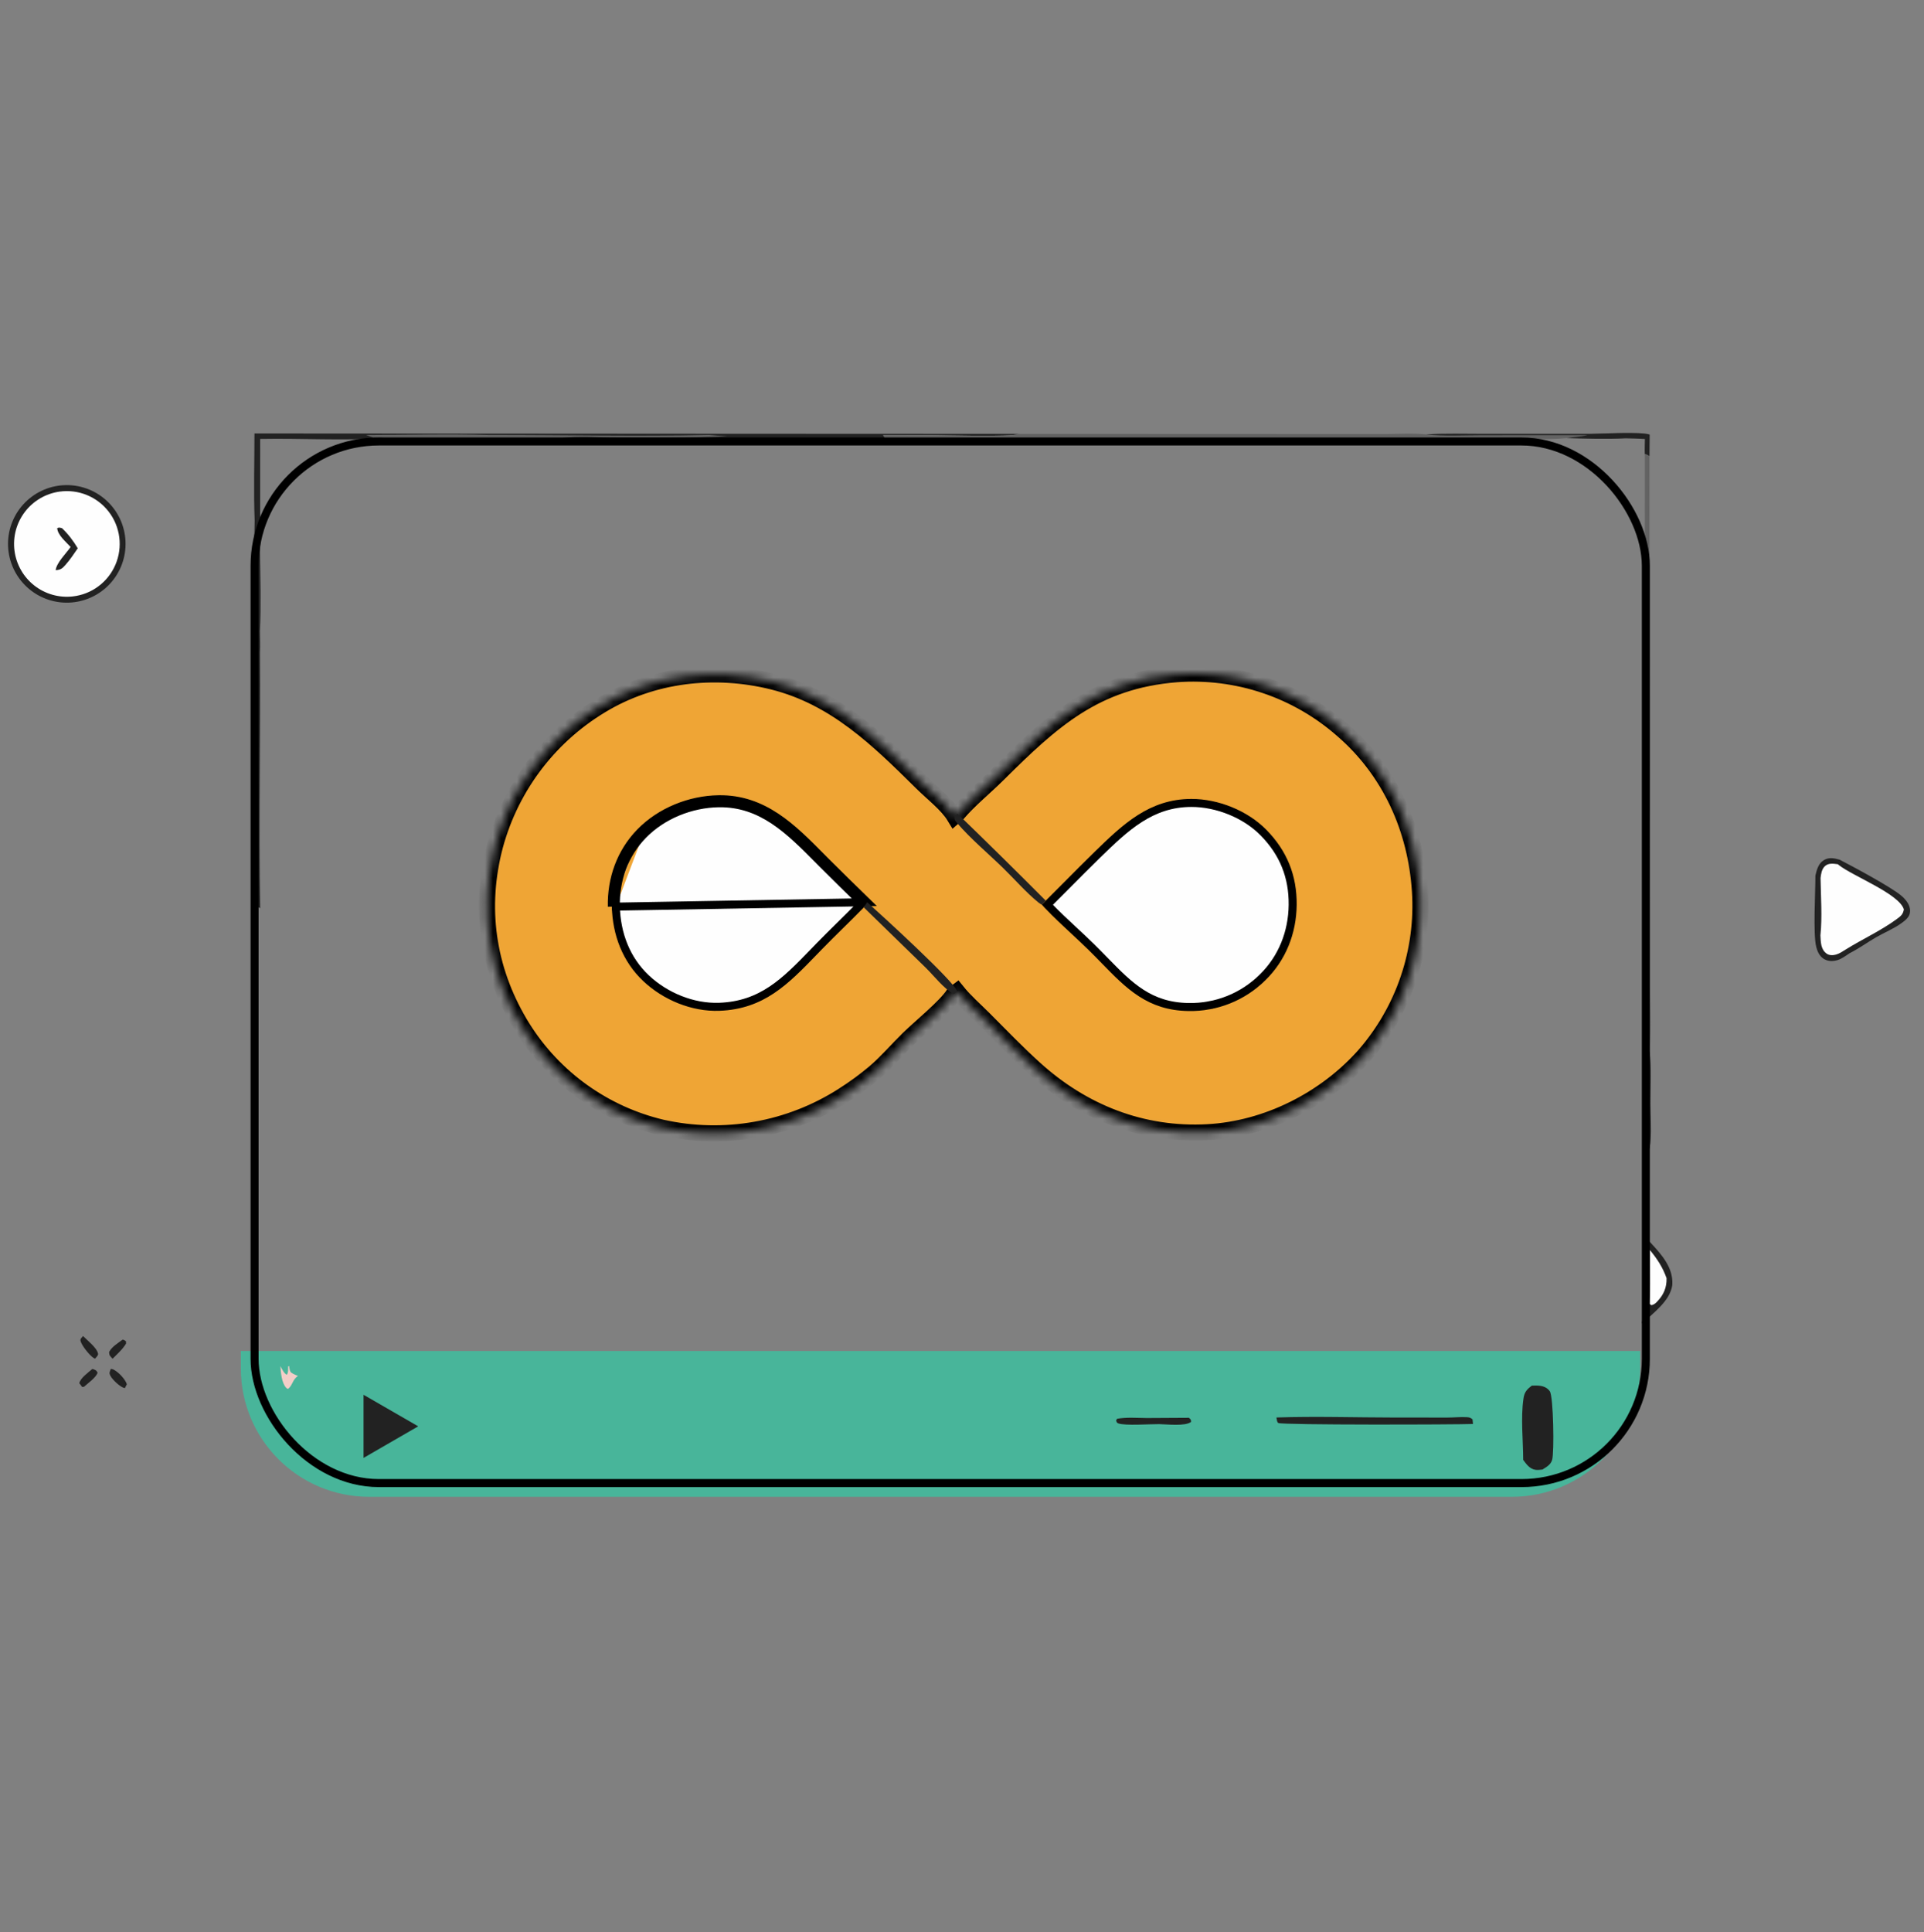 <svg width="240" height="241" viewBox="0 0 240 241" fill="none" xmlns="http://www.w3.org/2000/svg">
<rect x="0" y="0" width="240" height="241" fill="#808080" stroke="none"/>
<path d="M30.045 168.5H204.59V170.682C204.59 179.519 197.427 186.682 188.59 186.682H46.045C37.208 186.682 30.045 179.519 30.045 170.682V168.5Z" fill="#48B59A"/>
<path d="M34.973 170.383C35.178 170.736 35.409 171.282 35.777 171.465C35.985 171.156 35.94 170.783 35.946 170.423L36.063 170.365C36.072 170.429 36.08 170.493 36.091 170.557C36.128 170.783 36.152 171.07 36.351 171.207C36.603 171.381 36.889 171.491 37.169 171.611C36.484 172.037 36.492 172.82 35.919 173.231C35.804 173.173 35.769 173.167 35.671 173.056C35.125 172.438 35.029 171.164 34.973 170.383Z" fill="#F3CEC8"/>
<path d="M191.085 172.816C191.434 172.802 191.775 172.791 192.122 172.84C192.601 172.907 193.042 173.111 193.323 173.52C193.778 174.184 193.892 181.164 193.612 182.082C193.424 182.696 192.917 182.956 192.407 183.279C192.119 183.312 191.807 183.359 191.52 183.312C190.802 183.197 190.408 182.621 190.004 182.081C189.998 179.623 189.685 176.883 190.034 174.461C190.152 173.638 190.431 173.307 191.085 172.816Z" fill="#222222"/>
<path d="M159.223 176.789C164.123 176.627 169.083 176.79 173.989 176.795L180.575 176.798C181.361 176.798 182.196 176.703 182.973 176.752C183.323 176.775 183.408 176.813 183.681 177.014L183.743 177.599C181.6 177.685 159.994 177.739 159.46 177.477C159.277 177.387 159.264 176.983 159.223 176.789Z" fill="#222222"/>
<path d="M143.051 176.858L148.307 176.827C148.535 177.05 148.542 176.987 148.581 177.333C147.871 177.916 145.535 177.631 144.595 177.618C143.485 177.604 140.321 177.838 139.496 177.524C139.279 177.441 139.303 177.36 139.223 177.165L139.346 176.947C140.538 176.738 141.841 176.847 143.051 176.858Z" fill="#222222"/>
<mask id="path-6-inside-1_6815_1798" fill="white">
<path d="M119.443 101.485C120.95 99.728 122.826 98.225 124.474 96.589C131.257 89.858 136.625 84.903 146.761 84.088C146.994 84.072 147.228 84.057 147.461 84.046C147.695 84.035 147.928 84.026 148.162 84.021C148.396 84.015 148.63 84.013 148.864 84.013C149.098 84.013 149.332 84.017 149.566 84.023C149.8 84.029 150.034 84.038 150.267 84.05C150.501 84.062 150.734 84.077 150.968 84.094C151.201 84.112 151.434 84.133 151.667 84.156C151.899 84.18 152.132 84.206 152.364 84.236C152.596 84.265 152.828 84.297 153.059 84.333C153.29 84.368 153.521 84.406 153.751 84.447C153.982 84.487 154.211 84.531 154.441 84.578C154.67 84.624 154.899 84.674 155.127 84.726C155.355 84.778 155.582 84.833 155.809 84.891C156.035 84.949 156.261 85.01 156.486 85.073C156.711 85.137 156.936 85.204 157.159 85.273C157.383 85.342 157.605 85.414 157.827 85.488C158.049 85.563 158.269 85.64 158.489 85.721C158.709 85.801 158.928 85.884 159.146 85.969C159.363 86.055 159.58 86.143 159.795 86.234C160.011 86.325 160.225 86.419 160.439 86.515C160.652 86.612 160.864 86.71 161.074 86.812C161.285 86.914 161.494 87.018 161.702 87.125C161.911 87.232 162.117 87.341 162.323 87.453C162.528 87.565 162.732 87.68 162.935 87.796C163.137 87.913 163.338 88.033 163.538 88.155C163.738 88.277 163.936 88.402 164.132 88.529C164.329 88.656 164.523 88.785 164.717 88.917C164.91 89.049 165.102 89.183 165.291 89.32C165.481 89.456 165.67 89.595 165.856 89.736C166.042 89.878 166.227 90.021 166.41 90.167C166.593 90.313 166.774 90.461 166.953 90.612C167.132 90.762 167.31 90.915 167.485 91.069C173.403 96.197 176.617 103.395 177.122 111.134C177.137 111.365 177.149 111.596 177.158 111.827C177.168 112.058 177.174 112.289 177.178 112.521C177.181 112.752 177.182 112.983 177.18 113.214C177.178 113.445 177.173 113.677 177.166 113.908C177.158 114.139 177.147 114.37 177.134 114.601C177.121 114.832 177.105 115.062 177.086 115.293C177.067 115.523 177.045 115.753 177.02 115.983C176.996 116.213 176.968 116.443 176.938 116.672C176.908 116.902 176.875 117.13 176.839 117.359C176.804 117.587 176.765 117.815 176.723 118.043C176.682 118.271 176.638 118.498 176.591 118.724C176.544 118.95 176.495 119.176 176.442 119.401C176.39 119.627 176.335 119.851 176.277 120.075C176.219 120.299 176.158 120.522 176.095 120.745C176.031 120.967 175.965 121.189 175.896 121.409C175.828 121.63 175.756 121.85 175.682 122.069C175.608 122.288 175.531 122.506 175.452 122.723C175.372 122.941 175.29 123.157 175.205 123.372C175.121 123.587 175.033 123.801 174.943 124.014C174.853 124.227 174.761 124.439 174.666 124.65C174.57 124.861 174.473 125.07 174.372 125.279C174.272 125.487 174.169 125.694 174.064 125.9C173.958 126.106 173.851 126.311 173.74 126.514C173.63 126.717 173.517 126.919 173.402 127.119C173.287 127.32 173.169 127.519 173.049 127.716C172.928 127.914 172.806 128.11 172.681 128.305C172.556 128.499 172.429 128.692 172.299 128.884C172.169 129.075 172.038 129.265 171.903 129.454C171.769 129.642 171.632 129.828 171.493 130.013C171.355 130.198 171.213 130.381 171.07 130.563C170.927 130.744 170.781 130.924 170.634 131.102C170.486 131.28 170.336 131.456 170.184 131.63C165.29 137.14 158.021 140.811 150.641 141.211C142.464 141.655 135.057 138.719 129.037 133.257C126.853 131.277 124.802 129.149 122.722 127.062C121.614 125.949 120.374 124.879 119.391 123.656L118.967 123.978C117.979 125.537 114.76 128.127 113.295 129.568C111.89 130.95 110.625 132.445 109.122 133.731C107.865 134.792 106.542 135.761 105.152 136.639C104.945 136.772 104.737 136.901 104.527 137.028C104.318 137.155 104.107 137.28 103.894 137.402C103.681 137.523 103.467 137.643 103.251 137.759C103.036 137.876 102.819 137.99 102.6 138.101C102.382 138.212 102.162 138.321 101.941 138.426C101.719 138.532 101.497 138.635 101.273 138.736C101.05 138.836 100.825 138.933 100.599 139.028C100.373 139.123 100.145 139.215 99.917 139.304C99.689 139.393 99.459 139.48 99.229 139.563C98.998 139.647 98.767 139.727 98.534 139.805C98.302 139.883 98.069 139.958 97.834 140.03C97.6 140.102 97.365 140.171 97.129 140.238C96.893 140.304 96.656 140.367 96.418 140.428C96.181 140.488 95.942 140.546 95.703 140.6C95.464 140.655 95.225 140.706 94.984 140.755C94.744 140.804 94.503 140.849 94.262 140.892C94.02 140.935 93.779 140.975 93.536 141.011C93.294 141.048 93.051 141.082 92.808 141.112C92.565 141.143 92.321 141.171 92.077 141.196C91.833 141.221 91.589 141.243 91.345 141.261C91.1 141.28 90.856 141.296 90.611 141.308C90.366 141.321 90.121 141.331 89.876 141.337C89.631 141.344 89.386 141.348 89.141 141.348C88.895 141.349 88.65 141.347 88.405 141.341C88.16 141.336 87.915 141.327 87.67 141.316C87.425 141.305 87.181 141.29 86.936 141.273C86.692 141.255 86.447 141.235 86.203 141.212C85.959 141.188 85.716 141.161 85.472 141.132C85.229 141.102 84.986 141.07 84.743 141.035C84.501 140.999 84.259 140.961 84.017 140.919C83.775 140.878 83.534 140.833 83.294 140.786C83.053 140.738 82.813 140.688 82.574 140.635C82.352 140.582 82.131 140.527 81.91 140.47C81.689 140.412 81.47 140.351 81.251 140.288C81.031 140.225 80.813 140.159 80.595 140.09C80.378 140.022 80.161 139.951 79.945 139.877C79.729 139.803 79.514 139.727 79.3 139.648C79.086 139.569 78.873 139.487 78.661 139.403C78.449 139.319 78.238 139.232 78.028 139.143C77.818 139.054 77.61 138.962 77.402 138.868C77.194 138.773 76.988 138.676 76.783 138.577C76.577 138.478 76.373 138.376 76.17 138.271C75.967 138.167 75.766 138.06 75.566 137.951C75.365 137.842 75.166 137.73 74.969 137.616C74.771 137.502 74.575 137.386 74.381 137.267C74.186 137.148 73.992 137.027 73.801 136.903C73.609 136.78 73.419 136.654 73.23 136.526C73.041 136.398 72.854 136.267 72.669 136.135C72.483 136.002 72.299 135.867 72.117 135.73C71.935 135.593 71.754 135.453 71.575 135.312C71.396 135.17 71.219 135.027 71.044 134.881C70.868 134.735 70.695 134.587 70.523 134.437C70.351 134.287 70.181 134.135 70.013 133.981C69.845 133.826 69.679 133.67 69.515 133.512C69.35 133.353 69.188 133.193 69.028 133.031C68.867 132.869 68.709 132.705 68.552 132.539C68.396 132.373 68.242 132.205 68.089 132.035C67.937 131.865 67.787 131.694 67.638 131.52C67.49 131.347 67.344 131.172 67.201 130.995C67.056 130.818 66.915 130.639 66.775 130.458C66.636 130.278 66.499 130.096 66.363 129.912C66.228 129.728 66.095 129.543 65.965 129.356C65.834 129.169 65.706 128.98 65.579 128.79C65.454 128.6 65.33 128.409 65.208 128.216C60.998 121.454 59.733 113.88 61.583 106.143C61.64 105.909 61.7 105.676 61.764 105.444C61.827 105.212 61.892 104.98 61.961 104.75C62.03 104.519 62.102 104.289 62.176 104.06C62.251 103.832 62.328 103.604 62.408 103.377C62.488 103.15 62.571 102.924 62.656 102.699C62.742 102.474 62.83 102.25 62.921 102.027C63.012 101.804 63.106 101.583 63.202 101.362C63.299 101.142 63.398 100.923 63.5 100.705C63.602 100.487 63.707 100.27 63.814 100.054C63.921 99.839 64.031 99.625 64.144 99.412C64.256 99.199 64.371 98.988 64.489 98.778C64.607 98.568 64.727 98.36 64.85 98.153C64.972 97.946 65.098 97.74 65.226 97.537C65.354 97.333 65.484 97.13 65.617 96.93C65.75 96.729 65.885 96.53 66.023 96.333C66.16 96.135 66.301 95.94 66.443 95.746C66.586 95.552 66.731 95.36 66.878 95.169C67.025 94.979 67.175 94.79 67.327 94.604C67.478 94.417 67.633 94.232 67.789 94.049C67.945 93.867 68.104 93.686 68.265 93.507C68.426 93.328 68.589 93.151 68.754 92.976C68.92 92.801 69.087 92.628 69.256 92.457C69.426 92.286 69.597 92.117 69.771 91.951C69.945 91.784 70.121 91.62 70.298 91.457C70.476 91.295 70.656 91.135 70.837 90.977C71.019 90.819 71.202 90.663 71.388 90.51C71.573 90.356 71.76 90.205 71.95 90.057C72.139 89.908 72.33 89.761 72.522 89.617C72.715 89.473 72.91 89.331 73.106 89.192C73.302 89.053 73.5 88.916 73.7 88.781C73.899 88.647 74.1 88.515 74.303 88.385C74.506 88.256 74.711 88.129 74.917 88.004C81.341 84.091 89.136 83.207 96.396 85.014C104.184 86.953 109.541 92.235 115.045 97.679C116.299 98.919 118.158 100.341 119.056 101.824L119.443 101.485Z"/>
</mask>
<path d="M119.443 101.485C120.95 99.728 122.826 98.225 124.474 96.589C131.257 89.858 136.625 84.903 146.761 84.088C146.994 84.072 147.228 84.057 147.461 84.046C147.695 84.035 147.928 84.026 148.162 84.021C148.396 84.015 148.63 84.013 148.864 84.013C149.098 84.013 149.332 84.017 149.566 84.023C149.8 84.029 150.034 84.038 150.267 84.05C150.501 84.062 150.734 84.077 150.968 84.094C151.201 84.112 151.434 84.133 151.667 84.156C151.899 84.18 152.132 84.206 152.364 84.236C152.596 84.265 152.828 84.297 153.059 84.333C153.29 84.368 153.521 84.406 153.751 84.447C153.982 84.487 154.211 84.531 154.441 84.578C154.67 84.624 154.899 84.674 155.127 84.726C155.355 84.778 155.582 84.833 155.809 84.891C156.035 84.949 156.261 85.01 156.486 85.073C156.711 85.137 156.936 85.204 157.159 85.273C157.383 85.342 157.605 85.414 157.827 85.488C158.049 85.563 158.269 85.64 158.489 85.721C158.709 85.801 158.928 85.884 159.146 85.969C159.363 86.055 159.58 86.143 159.795 86.234C160.011 86.325 160.225 86.419 160.439 86.515C160.652 86.612 160.864 86.71 161.074 86.812C161.285 86.914 161.494 87.018 161.702 87.125C161.911 87.232 162.117 87.341 162.323 87.453C162.528 87.565 162.732 87.68 162.935 87.796C163.137 87.913 163.338 88.033 163.538 88.155C163.738 88.277 163.936 88.402 164.132 88.529C164.329 88.656 164.523 88.785 164.717 88.917C164.91 89.049 165.102 89.183 165.291 89.32C165.481 89.456 165.67 89.595 165.856 89.736C166.042 89.878 166.227 90.021 166.41 90.167C166.593 90.313 166.774 90.461 166.953 90.612C167.132 90.762 167.31 90.915 167.485 91.069C173.403 96.197 176.617 103.395 177.122 111.134C177.137 111.365 177.149 111.596 177.158 111.827C177.168 112.058 177.174 112.289 177.178 112.521C177.181 112.752 177.182 112.983 177.18 113.214C177.178 113.445 177.173 113.677 177.166 113.908C177.158 114.139 177.147 114.37 177.134 114.601C177.121 114.832 177.105 115.062 177.086 115.293C177.067 115.523 177.045 115.753 177.02 115.983C176.996 116.213 176.968 116.443 176.938 116.672C176.908 116.902 176.875 117.13 176.839 117.359C176.804 117.587 176.765 117.815 176.723 118.043C176.682 118.271 176.638 118.498 176.591 118.724C176.544 118.95 176.495 119.176 176.442 119.401C176.39 119.627 176.335 119.851 176.277 120.075C176.219 120.299 176.158 120.522 176.095 120.745C176.031 120.967 175.965 121.189 175.896 121.409C175.828 121.63 175.756 121.85 175.682 122.069C175.608 122.288 175.531 122.506 175.452 122.723C175.372 122.941 175.29 123.157 175.205 123.372C175.121 123.587 175.033 123.801 174.943 124.014C174.853 124.227 174.761 124.439 174.666 124.65C174.57 124.861 174.473 125.07 174.372 125.279C174.272 125.487 174.169 125.694 174.064 125.9C173.958 126.106 173.851 126.311 173.74 126.514C173.63 126.717 173.517 126.919 173.402 127.119C173.287 127.32 173.169 127.519 173.049 127.716C172.928 127.914 172.806 128.11 172.681 128.305C172.556 128.499 172.429 128.692 172.299 128.884C172.169 129.075 172.038 129.265 171.903 129.454C171.769 129.642 171.632 129.828 171.493 130.013C171.355 130.198 171.213 130.381 171.07 130.563C170.927 130.744 170.781 130.924 170.634 131.102C170.486 131.28 170.336 131.456 170.184 131.63C165.29 137.14 158.021 140.811 150.641 141.211C142.464 141.655 135.057 138.719 129.037 133.257C126.853 131.277 124.802 129.149 122.722 127.062C121.614 125.949 120.374 124.879 119.391 123.656L118.967 123.978C117.979 125.537 114.76 128.127 113.295 129.568C111.89 130.95 110.625 132.445 109.122 133.731C107.865 134.792 106.542 135.761 105.152 136.639C104.945 136.772 104.737 136.901 104.527 137.028C104.318 137.155 104.107 137.28 103.894 137.402C103.681 137.523 103.467 137.643 103.251 137.759C103.036 137.876 102.819 137.99 102.6 138.101C102.382 138.212 102.162 138.321 101.941 138.426C101.719 138.532 101.497 138.635 101.273 138.736C101.05 138.836 100.825 138.933 100.599 139.028C100.373 139.123 100.145 139.215 99.917 139.304C99.689 139.393 99.459 139.48 99.229 139.563C98.998 139.647 98.767 139.727 98.534 139.805C98.302 139.883 98.069 139.958 97.834 140.03C97.6 140.102 97.365 140.171 97.129 140.238C96.893 140.304 96.656 140.367 96.418 140.428C96.181 140.488 95.942 140.546 95.703 140.6C95.464 140.655 95.225 140.706 94.984 140.755C94.744 140.804 94.503 140.849 94.262 140.892C94.02 140.935 93.779 140.975 93.536 141.011C93.294 141.048 93.051 141.082 92.808 141.112C92.565 141.143 92.321 141.171 92.077 141.196C91.833 141.221 91.589 141.243 91.345 141.261C91.1 141.28 90.856 141.296 90.611 141.308C90.366 141.321 90.121 141.331 89.876 141.337C89.631 141.344 89.386 141.348 89.141 141.348C88.895 141.349 88.65 141.347 88.405 141.341C88.16 141.336 87.915 141.327 87.67 141.316C87.425 141.305 87.181 141.29 86.936 141.273C86.692 141.255 86.447 141.235 86.203 141.212C85.959 141.188 85.716 141.161 85.472 141.132C85.229 141.102 84.986 141.07 84.743 141.035C84.501 140.999 84.259 140.961 84.017 140.919C83.775 140.878 83.534 140.833 83.294 140.786C83.053 140.738 82.813 140.688 82.574 140.635C82.352 140.582 82.131 140.527 81.91 140.47C81.689 140.412 81.47 140.351 81.251 140.288C81.031 140.225 80.813 140.159 80.595 140.09C80.378 140.022 80.161 139.951 79.945 139.877C79.729 139.803 79.514 139.727 79.3 139.648C79.086 139.569 78.873 139.487 78.661 139.403C78.449 139.319 78.238 139.232 78.028 139.143C77.818 139.054 77.61 138.962 77.402 138.868C77.194 138.773 76.988 138.676 76.783 138.577C76.577 138.478 76.373 138.376 76.17 138.271C75.967 138.167 75.766 138.06 75.566 137.951C75.365 137.842 75.166 137.73 74.969 137.616C74.771 137.502 74.575 137.386 74.381 137.267C74.186 137.148 73.992 137.027 73.801 136.903C73.609 136.78 73.419 136.654 73.23 136.526C73.041 136.398 72.854 136.267 72.669 136.135C72.483 136.002 72.299 135.867 72.117 135.73C71.935 135.593 71.754 135.453 71.575 135.312C71.396 135.17 71.219 135.027 71.044 134.881C70.868 134.735 70.695 134.587 70.523 134.437C70.351 134.287 70.181 134.135 70.013 133.981C69.845 133.826 69.679 133.67 69.515 133.512C69.35 133.353 69.188 133.193 69.028 133.031C68.867 132.869 68.709 132.705 68.552 132.539C68.396 132.373 68.242 132.205 68.089 132.035C67.937 131.865 67.787 131.694 67.638 131.52C67.49 131.347 67.344 131.172 67.201 130.995C67.056 130.818 66.915 130.639 66.775 130.458C66.636 130.278 66.499 130.096 66.363 129.912C66.228 129.728 66.095 129.543 65.965 129.356C65.834 129.169 65.706 128.98 65.579 128.79C65.454 128.6 65.33 128.409 65.208 128.216C60.998 121.454 59.733 113.88 61.583 106.143C61.64 105.909 61.7 105.676 61.764 105.444C61.827 105.212 61.892 104.98 61.961 104.75C62.03 104.519 62.102 104.289 62.176 104.06C62.251 103.832 62.328 103.604 62.408 103.377C62.488 103.15 62.571 102.924 62.656 102.699C62.742 102.474 62.83 102.25 62.921 102.027C63.012 101.804 63.106 101.583 63.202 101.362C63.299 101.142 63.398 100.923 63.5 100.705C63.602 100.487 63.707 100.27 63.814 100.054C63.921 99.839 64.031 99.625 64.144 99.412C64.256 99.199 64.371 98.988 64.489 98.778C64.607 98.568 64.727 98.36 64.85 98.153C64.972 97.946 65.098 97.74 65.226 97.537C65.354 97.333 65.484 97.13 65.617 96.93C65.75 96.729 65.885 96.53 66.023 96.333C66.16 96.135 66.301 95.94 66.443 95.746C66.586 95.552 66.731 95.36 66.878 95.169C67.025 94.979 67.175 94.79 67.327 94.604C67.478 94.417 67.633 94.232 67.789 94.049C67.945 93.867 68.104 93.686 68.265 93.507C68.426 93.328 68.589 93.151 68.754 92.976C68.92 92.801 69.087 92.628 69.256 92.457C69.426 92.286 69.597 92.117 69.771 91.951C69.945 91.784 70.121 91.62 70.298 91.457C70.476 91.295 70.656 91.135 70.837 90.977C71.019 90.819 71.202 90.663 71.388 90.51C71.573 90.356 71.76 90.205 71.95 90.057C72.139 89.908 72.33 89.761 72.522 89.617C72.715 89.473 72.91 89.331 73.106 89.192C73.302 89.053 73.5 88.916 73.7 88.781C73.899 88.647 74.1 88.515 74.303 88.385C74.506 88.256 74.711 88.129 74.917 88.004C81.341 84.091 89.136 83.207 96.396 85.014C104.184 86.953 109.541 92.235 115.045 97.679C116.299 98.919 118.158 100.341 119.056 101.824L119.443 101.485Z" fill="#EFA535" stroke="black" stroke-width="2" mask="url(#path-6-inside-1_6815_1798)"/>
<path d="M80.203 104.156C82.62 101.668 86.187 100.23 89.664 100.182C95.031 100.108 98.463 103.574 102.122 107.27C102.275 107.424 102.428 107.579 102.582 107.734L102.583 107.736C104.22 109.368 105.868 110.989 107.526 112.6L107.359 112.862C106.534 113.706 105.693 114.535 104.847 115.369L104.812 115.403C103.944 116.259 103.071 117.12 102.215 117.998L102.215 117.998C101.972 118.248 101.732 118.495 101.496 118.739C97.965 122.385 95.075 125.369 89.726 125.567C86.42 125.69 82.985 124.27 80.575 121.993L80.575 121.993C78.109 119.663 76.902 116.472 76.822 113.072M80.203 104.156L79.844 103.808M80.203 104.156L79.844 103.808M80.203 104.156C77.879 106.548 76.744 109.733 76.822 113.072M79.844 103.808C77.419 106.304 76.242 109.622 76.322 113.084M79.844 103.808C82.36 101.218 86.057 99.731 89.657 99.682C95.242 99.605 98.817 103.219 102.437 106.877C102.603 107.045 102.77 107.213 102.937 107.382C104.668 109.108 106.411 110.823 108.166 112.524L76.322 113.084M76.822 113.072L76.322 113.084M76.822 113.072L76.322 113.084" fill="#FEFEFE" stroke="black"/>
<path d="M130.8 112.685L130.801 112.684C131.569 111.919 132.33 111.154 133.09 110.389C134.352 109.118 135.611 107.851 136.895 106.599L136.895 106.599C140.426 103.157 143.589 100.153 148.604 100.142C151.828 100.135 155.352 101.545 157.609 103.843C160.094 106.371 161.284 109.326 161.248 112.855C161.212 116.297 159.943 119.513 157.479 121.916L157.478 121.918C157.326 122.067 157.171 122.213 157.013 122.354C156.855 122.495 156.693 122.633 156.528 122.766L156.527 122.766C156.362 122.899 156.194 123.029 156.022 123.153C155.85 123.278 155.675 123.399 155.498 123.515C155.32 123.631 155.14 123.743 154.956 123.85C154.773 123.957 154.587 124.06 154.399 124.158L154.399 124.158C154.21 124.256 154.02 124.349 153.827 124.438C153.634 124.526 153.438 124.609 153.241 124.688C153.044 124.767 152.845 124.84 152.644 124.909L152.644 124.909C152.443 124.978 152.241 125.042 152.037 125.1C151.832 125.159 151.627 125.213 151.42 125.261C151.213 125.309 151.006 125.353 150.797 125.39L150.797 125.391C150.588 125.429 150.378 125.462 150.168 125.489C149.957 125.517 149.746 125.539 149.534 125.556C149.322 125.573 149.111 125.585 148.898 125.591C148.686 125.598 148.474 125.599 148.261 125.595L148.259 125.595C143.383 125.525 140.863 122.942 137.783 119.783C137.258 119.245 136.717 118.69 136.145 118.128L136.145 118.128C135.405 117.402 134.66 116.709 133.921 116.022C132.858 115.034 131.807 114.056 130.799 113.003C130.748 112.949 130.7 112.9 130.655 112.855C130.65 112.85 130.646 112.846 130.642 112.842L130.8 112.685Z" fill="#FEFEFE" stroke="black"/>
<path d="M108.166 112.524C109.632 113.826 119.273 122.612 119.391 123.656L118.967 123.978C117.717 123.295 116.503 121.697 115.466 120.685L107.753 113.174L108.166 112.524Z" fill="#222222"/>
<path d="M119.442 101.485C123.144 105.067 126.812 108.682 130.448 112.33L129.953 112.821C129.856 112.802 129.593 112.609 129.544 112.569C127.997 111.318 126.562 109.652 125.123 108.253C123.249 106.431 121.09 104.627 119.393 102.655C119.106 102.321 119.088 102.266 119.056 101.824L119.442 101.485Z" fill="#222222"/>
<path d="M6.87 60.649C6.988 60.625 7.107 60.604 7.227 60.586C7.346 60.568 7.466 60.553 7.586 60.54C7.706 60.528 7.826 60.519 7.947 60.513C8.067 60.506 8.188 60.503 8.309 60.502C8.43 60.502 8.55 60.505 8.671 60.51C8.792 60.516 8.912 60.524 9.032 60.536C9.152 60.547 9.272 60.562 9.392 60.58C9.511 60.597 9.63 60.617 9.748 60.641C9.867 60.664 9.985 60.69 10.102 60.719C10.219 60.748 10.335 60.781 10.451 60.816C10.567 60.85 10.681 60.888 10.795 60.929C10.909 60.969 11.022 61.013 11.133 61.059C11.245 61.105 11.355 61.154 11.464 61.205C11.573 61.257 11.681 61.311 11.788 61.368C11.894 61.425 11.999 61.485 12.103 61.547C12.206 61.609 12.308 61.673 12.409 61.741C12.509 61.808 12.607 61.877 12.704 61.949C12.801 62.021 12.896 62.096 12.99 62.172C13.083 62.249 13.174 62.328 13.264 62.409C13.353 62.491 13.44 62.574 13.525 62.66C13.611 62.745 13.694 62.833 13.775 62.922C13.855 63.012 13.934 63.104 14.01 63.197C14.087 63.291 14.161 63.386 14.232 63.483C14.304 63.581 14.373 63.679 14.44 63.78C14.507 63.881 14.571 63.983 14.633 64.087C14.694 64.19 14.754 64.296 14.81 64.402C14.867 64.509 14.92 64.617 14.972 64.726C15.023 64.836 15.071 64.947 15.117 65.058C15.163 65.17 15.206 65.283 15.246 65.397C15.286 65.51 15.323 65.625 15.357 65.741C15.392 65.857 15.424 65.973 15.452 66.091C15.481 66.208 15.507 66.326 15.53 66.444C15.553 66.563 15.573 66.682 15.59 66.801C15.607 66.921 15.62 67.041 15.632 67.161C15.643 67.281 15.651 67.402 15.656 67.522C15.661 67.643 15.663 67.764 15.662 67.884C15.661 68.005 15.658 68.126 15.651 68.246C15.644 68.367 15.634 68.487 15.621 68.607C15.609 68.727 15.593 68.847 15.575 68.966C15.556 69.086 15.534 69.204 15.51 69.323C15.485 69.441 15.458 69.558 15.427 69.675C15.397 69.792 15.364 69.908 15.328 70.023C15.292 70.139 15.253 70.253 15.211 70.366C15.169 70.48 15.125 70.592 15.078 70.703C15.03 70.814 14.98 70.924 14.928 71.032C14.875 71.141 14.82 71.248 14.762 71.354C14.704 71.46 14.643 71.564 14.58 71.668C14.517 71.77 14.451 71.872 14.383 71.972C14.315 72.071 14.244 72.169 14.171 72.265C14.098 72.362 14.023 72.456 13.945 72.548C13.868 72.641 13.788 72.731 13.706 72.82C13.624 72.908 13.539 72.995 13.453 73.079C13.367 73.163 13.278 73.245 13.188 73.326C13.097 73.406 13.005 73.483 12.911 73.558C12.816 73.634 12.72 73.707 12.622 73.778C12.524 73.848 12.425 73.917 12.324 73.982C12.222 74.048 12.12 74.111 12.015 74.172C11.911 74.233 11.805 74.291 11.698 74.346C11.59 74.402 11.482 74.454 11.372 74.504C11.262 74.555 11.151 74.602 11.039 74.647C10.927 74.691 10.813 74.733 10.699 74.772C10.585 74.811 10.47 74.847 10.354 74.88C10.238 74.914 10.121 74.944 10.003 74.972C9.886 74.999 9.767 75.024 9.649 75.045C9.531 75.067 9.414 75.085 9.296 75.101C9.177 75.117 9.059 75.13 8.94 75.139C8.821 75.149 8.702 75.156 8.583 75.16C8.464 75.165 8.345 75.166 8.226 75.164C8.106 75.162 7.987 75.158 7.868 75.15C7.749 75.143 7.631 75.132 7.512 75.119C7.394 75.106 7.276 75.089 7.158 75.07C7.04 75.051 6.923 75.029 6.806 75.004C6.69 74.98 6.574 74.952 6.459 74.922C6.343 74.891 6.229 74.858 6.115 74.822C6.002 74.786 5.889 74.747 5.777 74.706C5.665 74.664 5.555 74.62 5.445 74.573C5.336 74.526 5.227 74.476 5.12 74.424C5.013 74.372 4.907 74.317 4.802 74.26C4.698 74.202 4.595 74.142 4.493 74.08C4.392 74.018 4.292 73.953 4.193 73.885C4.095 73.818 3.998 73.749 3.903 73.676C3.808 73.604 3.715 73.53 3.624 73.454C3.532 73.377 3.443 73.298 3.355 73.218C3.268 73.136 3.182 73.053 3.099 72.968C3.015 72.883 2.934 72.796 2.854 72.707C2.775 72.618 2.698 72.527 2.623 72.434C2.549 72.341 2.476 72.247 2.406 72.15C2.336 72.054 2.268 71.956 2.202 71.856C2.137 71.757 2.074 71.656 2.014 71.553C1.953 71.45 1.895 71.346 1.84 71.241C1.784 71.135 1.732 71.028 1.681 70.92C1.631 70.812 1.584 70.703 1.539 70.592C1.494 70.482 1.452 70.37 1.412 70.258C1.373 70.145 1.336 70.032 1.302 69.918C1.269 69.803 1.237 69.688 1.209 69.572C1.181 69.457 1.155 69.34 1.133 69.223C1.11 69.106 1.091 68.988 1.074 68.87C1.057 68.752 1.043 68.634 1.032 68.515C1.021 68.397 1.012 68.278 1.007 68.159C1.002 68.039 1 67.92 1 67.801C1.001 67.682 1.004 67.563 1.01 67.444C1.017 67.325 1.026 67.206 1.038 67.087C1.05 66.969 1.065 66.85 1.083 66.733C1.101 66.615 1.122 66.497 1.145 66.38C1.169 66.263 1.196 66.147 1.225 66.032C1.254 65.916 1.286 65.802 1.321 65.688C1.356 65.573 1.394 65.46 1.434 65.348C1.475 65.236 1.518 65.125 1.564 65.015C1.609 64.905 1.658 64.796 1.709 64.688C1.76 64.581 1.814 64.474 1.87 64.369C1.927 64.264 1.985 64.16 2.047 64.058C2.108 63.956 2.172 63.855 2.238 63.756C2.305 63.657 2.373 63.56 2.444 63.464C2.515 63.368 2.589 63.274 2.664 63.182C2.74 63.09 2.818 63 2.898 62.912C2.978 62.823 3.06 62.737 3.144 62.653C3.229 62.568 3.315 62.486 3.403 62.406C3.491 62.325 3.582 62.248 3.674 62.172C3.766 62.096 3.86 62.023 3.955 61.952C4.051 61.88 4.148 61.812 4.247 61.745C4.346 61.679 4.447 61.615 4.549 61.553C4.651 61.492 4.755 61.433 4.86 61.376C4.965 61.32 5.071 61.266 5.179 61.215C5.286 61.164 5.395 61.115 5.505 61.069C5.615 61.023 5.726 60.98 5.838 60.939C5.95 60.899 6.063 60.861 6.177 60.826C6.291 60.791 6.406 60.759 6.521 60.729C6.637 60.7 6.753 60.673 6.87 60.649Z" fill="#222222"/>
<path d="M7.425 61.315C7.568 61.295 7.713 61.279 7.857 61.269C8.002 61.258 8.147 61.252 8.292 61.251C8.437 61.25 8.582 61.254 8.726 61.262C8.871 61.27 9.015 61.284 9.159 61.302C9.303 61.32 9.446 61.343 9.589 61.37C9.731 61.397 9.872 61.429 10.013 61.466C10.153 61.503 10.292 61.544 10.429 61.59C10.567 61.636 10.703 61.687 10.837 61.742C10.971 61.797 11.104 61.856 11.234 61.919C11.364 61.983 11.492 62.051 11.618 62.123C11.744 62.195 11.867 62.272 11.988 62.352C12.109 62.432 12.227 62.516 12.342 62.604C12.457 62.692 12.569 62.784 12.679 62.88C12.788 62.975 12.893 63.074 12.996 63.176C13.099 63.279 13.198 63.385 13.294 63.494C13.389 63.602 13.481 63.715 13.569 63.83C13.658 63.945 13.742 64.063 13.823 64.183C13.903 64.304 13.979 64.427 14.052 64.553C14.124 64.678 14.192 64.806 14.256 64.936C14.32 65.067 14.38 65.199 14.435 65.333C14.49 65.467 14.541 65.603 14.587 65.74C14.633 65.878 14.675 66.017 14.711 66.157C14.749 66.297 14.781 66.438 14.809 66.581C14.836 66.723 14.859 66.866 14.878 67.01C14.896 67.154 14.909 67.298 14.918 67.443C14.927 67.588 14.931 67.733 14.93 67.878C14.929 68.023 14.923 68.168 14.913 68.312C14.902 68.457 14.887 68.601 14.867 68.744C14.848 68.888 14.823 69.031 14.794 69.173C14.764 69.315 14.73 69.456 14.691 69.596C14.653 69.736 14.61 69.874 14.562 70.011C14.514 70.147 14.462 70.283 14.405 70.416C14.348 70.55 14.287 70.681 14.222 70.811C14.156 70.94 14.087 71.067 14.013 71.192C13.939 71.317 13.861 71.439 13.779 71.559C13.698 71.678 13.612 71.795 13.522 71.909C13.433 72.023 13.339 72.134 13.242 72.242C13.146 72.35 13.045 72.455 12.941 72.556C12.838 72.657 12.73 72.755 12.62 72.849C12.51 72.943 12.397 73.034 12.28 73.12C12.164 73.207 12.045 73.29 11.923 73.368C11.802 73.447 11.678 73.522 11.551 73.593C11.424 73.663 11.295 73.73 11.164 73.792C11.033 73.854 10.9 73.912 10.765 73.965C10.631 74.018 10.494 74.067 10.356 74.112C10.218 74.156 10.079 74.196 9.938 74.231C9.797 74.266 9.656 74.296 9.513 74.322C9.37 74.348 9.227 74.369 9.083 74.385C8.977 74.397 8.87 74.407 8.764 74.414C8.657 74.421 8.55 74.425 8.443 74.426C8.336 74.428 8.229 74.427 8.123 74.423C8.016 74.42 7.909 74.414 7.802 74.405C7.696 74.396 7.59 74.385 7.484 74.371C7.378 74.357 7.272 74.341 7.167 74.322C7.062 74.302 6.957 74.281 6.853 74.257C6.749 74.233 6.645 74.206 6.542 74.177C6.44 74.148 6.338 74.116 6.236 74.082C6.135 74.047 6.035 74.011 5.935 73.972C5.836 73.933 5.737 73.891 5.64 73.847C5.542 73.804 5.446 73.758 5.35 73.709C5.255 73.66 5.161 73.61 5.068 73.557C4.976 73.503 4.884 73.448 4.794 73.39C4.704 73.333 4.615 73.273 4.528 73.211C4.441 73.15 4.356 73.085 4.271 73.019C4.187 72.953 4.105 72.885 4.024 72.815C3.944 72.745 3.865 72.673 3.787 72.6C3.71 72.525 3.635 72.45 3.561 72.372C3.487 72.295 3.416 72.215 3.346 72.134C3.276 72.053 3.209 71.97 3.143 71.886C3.078 71.802 3.014 71.716 2.952 71.629C2.891 71.541 2.832 71.452 2.775 71.362C2.717 71.271 2.662 71.18 2.61 71.087C2.557 70.994 2.506 70.9 2.458 70.804C2.41 70.709 2.365 70.612 2.321 70.514C2.278 70.417 2.237 70.318 2.198 70.218C2.16 70.119 2.123 70.018 2.09 69.917C2.056 69.815 2.025 69.713 1.996 69.61C1.967 69.507 1.941 69.403 1.917 69.299C1.894 69.195 1.872 69.09 1.854 68.985C1.835 68.88 1.819 68.774 1.806 68.668C1.792 68.562 1.781 68.456 1.773 68.349C1.765 68.243 1.759 68.136 1.756 68.029C1.753 67.922 1.753 67.815 1.755 67.708C1.757 67.602 1.762 67.495 1.769 67.388C1.776 67.281 1.786 67.175 1.799 67.069C1.811 66.963 1.826 66.857 1.844 66.751C1.862 66.646 1.882 66.541 1.904 66.437C1.927 66.332 1.952 66.228 1.98 66.125C2.008 66.022 2.038 65.919 2.071 65.818C2.104 65.716 2.139 65.615 2.177 65.515C2.215 65.415 2.255 65.316 2.297 65.218C2.34 65.12 2.385 65.023 2.432 64.927C2.479 64.831 2.529 64.736 2.581 64.643C2.632 64.549 2.687 64.457 2.743 64.366C2.799 64.276 2.858 64.186 2.919 64.098C2.979 64.01 3.042 63.924 3.107 63.839C3.172 63.754 3.239 63.67 3.308 63.589C3.377 63.507 3.448 63.427 3.52 63.349C3.593 63.271 3.668 63.194 3.744 63.12C3.821 63.045 3.9 62.972 3.98 62.902C4.06 62.831 4.142 62.762 4.225 62.695C4.308 62.629 4.393 62.564 4.48 62.501C4.567 62.438 4.655 62.378 4.744 62.32C4.834 62.261 4.925 62.205 5.017 62.151C5.109 62.097 5.203 62.045 5.298 61.996C5.392 61.947 5.489 61.9 5.586 61.855C5.683 61.81 5.781 61.768 5.88 61.728C5.979 61.688 6.079 61.651 6.18 61.615C6.281 61.58 6.383 61.548 6.485 61.518C6.588 61.488 6.691 61.46 6.795 61.435C6.899 61.41 7.004 61.387 7.109 61.367C7.214 61.347 7.319 61.33 7.425 61.315Z" fill="#FEFEFE"/>
<path d="M6.949 71.117C7.015 70.225 8.277 68.989 8.809 68.221C8.242 67.593 7.18 66.734 7.137 65.865C7.403 65.758 7.458 65.814 7.729 65.872C8.529 66.636 9.137 67.44 9.701 68.385C9.219 69.079 8.747 69.799 8.187 70.432C7.779 70.894 7.571 71.08 6.949 71.117Z" fill="#222222"/>
<path d="M226.453 109.199C226.632 108.451 226.825 107.678 227.536 107.259C228.157 106.894 228.825 107.036 229.475 107.221C231.166 108.092 235.817 110.584 237.146 111.69C237.596 112.064 237.992 112.516 238.181 113.078C238.299 113.433 238.304 113.828 238.142 114.171C237.951 114.572 237.554 114.872 237.205 115.127C236.212 115.85 235.044 116.305 233.988 116.921C232.898 117.557 231.864 118.31 230.736 118.876C230.264 119.187 229.725 119.604 229.177 119.757C228.585 119.922 227.995 119.913 227.468 119.573C226.968 119.251 226.7 118.668 226.562 118.116C226.141 116.5 226.464 111.195 226.453 109.199Z" fill="#222222"/>
<path d="M227.097 109.511C227.154 109.013 227.234 108.427 227.612 108.056C228.069 107.607 228.678 107.714 229.249 107.786C229.299 107.827 229.349 107.867 229.399 107.907C231.153 109.285 236.89 111.473 237.488 113.415C237.391 114.049 237.081 114.275 236.575 114.647C234.625 116.077 232.304 117.131 230.246 118.416C229.859 118.66 229.46 118.934 229.015 119.058C228.637 119.163 228.174 119.172 227.845 118.931C227.112 118.395 227.124 117.482 227.079 116.666C227.32 114.364 227.127 111.838 227.097 109.511Z" fill="#FEFEFE"/>
<path d="M31.741 54.06L88.466 54.097L127.015 54.114C126.371 54.531 117.365 54.259 115.994 54.256L110.157 54.269C110.247 54.407 110.331 54.547 110.435 54.675L82.988 54.733C78.641 54.73 74.237 54.877 69.899 54.652C67.609 54.917 64.4 54.728 62.062 54.635C60.052 54.739 58.006 54.668 55.992 54.672C53.358 54.676 50.712 54.732 48.079 54.647C42.908 54.984 37.639 54.647 32.453 54.744L32.45 63.917C32.452 65.518 32.531 67.165 32.427 68.76C32.475 72.065 32.577 75.444 32.425 78.744C32.436 79.626 32.475 80.521 32.43 81.403C32.511 92.025 32.256 102.655 32.458 113.276L31.794 112.871C31.54 105.04 31.724 97.153 31.731 89.317C31.738 81.184 31.58 73.021 31.765 64.892C31.624 61.3 31.743 57.658 31.741 54.06Z" fill="#222222"/>
<path d="M88.435 54.243C89.195 54.314 89.955 54.367 90.717 54.4C86.07 54.632 81.437 54.584 76.787 54.57C74.576 54.563 72.067 54.324 69.899 54.653C67.609 54.917 64.4 54.728 62.062 54.636C60.053 54.74 58.006 54.669 55.992 54.672C53.358 54.677 50.712 54.732 48.079 54.648C47.581 54.564 47.061 54.58 46.556 54.57L45.659 54.252C50.76 54.24 55.909 54.089 61.006 54.248C70.136 54.231 79.311 54.444 88.435 54.243Z" fill="#636363"/>
<path d="M127.015 54.115L161.745 54.129L172.567 54.136C174.311 54.136 176.173 53.999 177.9 54.175C180.339 54.037 182.817 54.117 185.26 54.115L198.194 54.114C199.67 54.102 204.711 53.814 205.772 54.202L205.751 56.896C205.571 56.753 205.392 56.701 205.179 56.621C205.142 56.002 205.182 55.368 205.193 54.748C204.383 54.694 203.575 54.673 202.763 54.659C200.37 54.791 197.866 54.704 195.469 54.633C192.943 54.887 190.19 54.685 187.641 54.693L171.126 54.728L116.163 54.681L110.435 54.675C110.331 54.548 110.247 54.407 110.157 54.27L115.994 54.256C117.365 54.26 126.371 54.531 127.015 54.115Z" fill="#636363"/>
<path d="M198.194 54.114C199.67 54.102 204.711 53.814 205.772 54.202L205.751 56.896C205.571 56.753 205.392 56.701 205.179 56.621C205.142 56.002 205.182 55.368 205.193 54.748C204.383 54.694 203.575 54.673 202.763 54.659C200.37 54.791 197.866 54.704 195.47 54.633C196.318 54.479 197.167 54.469 198.016 54.272L184.904 54.276C182.611 54.276 180.176 54.422 177.9 54.175C180.339 54.037 182.817 54.117 185.26 54.115L198.194 54.114Z" fill="#222222"/>
<path d="M205.179 56.621C205.392 56.701 205.571 56.753 205.751 56.896L205.76 86.856C205.762 92.185 205.88 97.543 205.735 102.87L205.783 121.533C205.788 124.647 206.021 127.95 205.766 131.039C206.004 133.189 205.864 135.484 205.868 137.65C205.871 139.15 205.994 140.703 205.888 142.196C205.855 142.665 205.837 143.406 205.47 143.723C204.966 142.881 205.171 130.689 205.201 128.844C205.049 119.961 205.14 111.044 205.182 102.158C205.001 96.916 205.171 91.599 205.17 86.348L205.179 56.621Z" fill="#636363"/>
<path d="M205.201 128.844C205.361 131.051 205.435 133.287 205.47 135.499C205.486 136.561 205.222 138.785 205.5 139.687C205.87 137.082 205.479 133.839 205.766 131.039C206.004 133.189 205.864 135.483 205.868 137.65C205.871 139.15 205.994 140.703 205.888 142.195C205.855 142.665 205.837 143.406 205.47 143.723C204.966 142.881 205.171 130.689 205.201 128.844Z" fill="#222222"/>
<path d="M205.084 156.994C205.073 156.357 204.859 155.073 205.168 154.521C205.563 154.546 205.718 154.827 205.993 155.096C207.296 156.503 208.701 158.108 208.608 160.153C208.605 160.219 208.598 160.284 208.592 160.349C208.279 162.29 206.202 163.776 204.836 165.076L204.806 164.905C205.375 163.594 205.082 158.71 205.084 156.994Z" fill="#222222"/>
<path d="M205.781 155.873C206.712 157.004 207.398 158.032 207.887 159.417C207.909 160.605 207.533 161.478 206.702 162.349C206.481 162.58 206.32 162.707 206.003 162.785L205.723 162.593C205.917 160.392 205.782 158.086 205.781 155.873Z" fill="#FEFEFE"/>
<path d="M11.512 170.74C11.552 170.748 11.594 170.751 11.632 170.765C11.952 170.89 12.04 170.908 12.174 171.225C11.916 171.863 10.996 172.488 10.472 172.962L10.253 172.987L9.894 172.515C10.013 171.872 11.028 171.17 11.512 170.74Z" fill="#222222"/>
<path d="M13.823 170.73C13.991 170.756 14.052 170.755 14.222 170.847C14.825 171.175 15.612 172.004 15.825 172.643L15.583 173.12C15.544 173.114 15.504 173.113 15.466 173.102C14.951 172.958 14.042 172.083 13.796 171.629C13.574 171.219 13.67 171.147 13.823 170.73Z" fill="#222222"/>
<path d="M15.303 167.074C15.505 167.117 15.561 167.169 15.72 167.294L15.723 167.575C15.29 168.295 14.63 168.87 14.041 169.464C13.741 169.119 13.611 169.079 13.616 168.609C13.968 167.948 14.713 167.518 15.303 167.074Z" fill="#222222"/>
<path d="M10.357 166.63C10.892 167.18 12.075 168.073 12.232 168.833C12.276 169.042 11.983 169.297 11.855 169.459C11.789 169.423 11.718 169.394 11.655 169.352C11.149 169.013 10.165 167.796 10.039 167.212C9.988 166.974 10.22 166.809 10.357 166.63Z" fill="#222222"/>
<path d="M52.166 177.894L45.348 181.831L45.348 173.958L52.166 177.894Z" fill="#222222"/>
<rect x="31.757" y="55.061" width="173.545" height="129.909" rx="15.5" stroke="black"/>
</svg>
